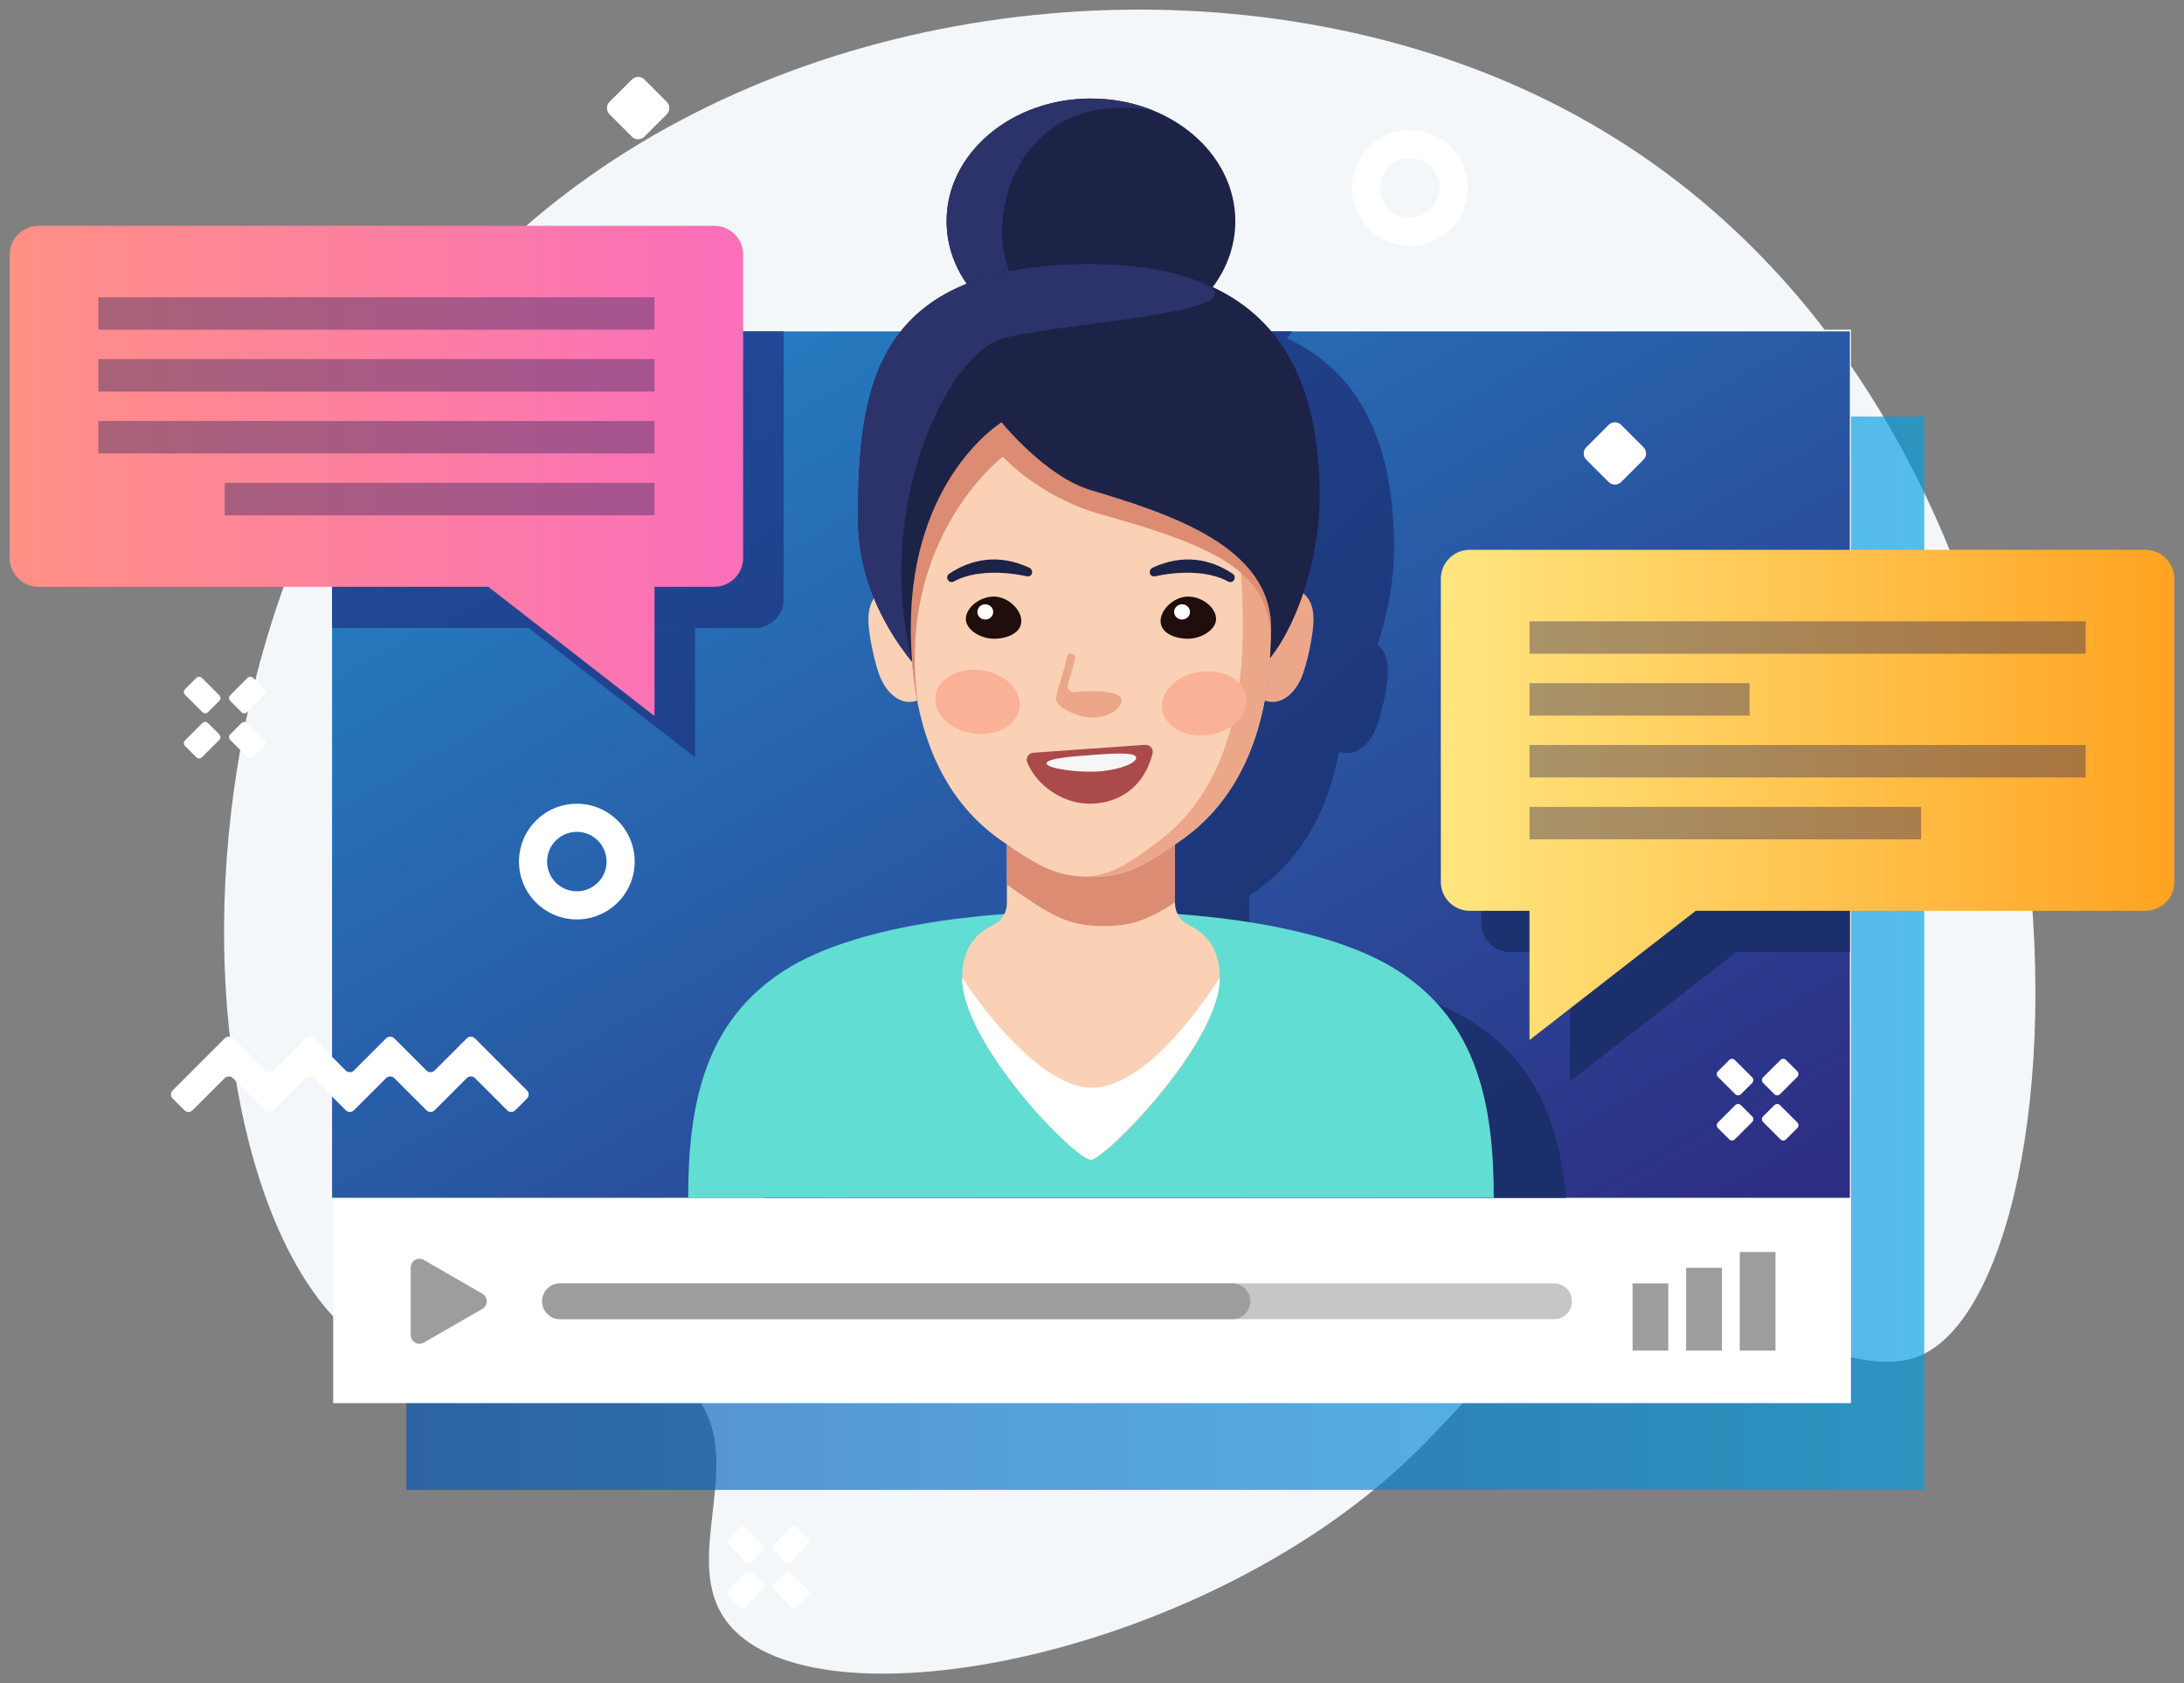 <?xml version="1.0" encoding="utf-8"?>
<!-- Generator: Adobe Illustrator 22.1.0, SVG Export Plug-In . SVG Version: 6.00 Build 0)  -->
<svg version="1.1" id="Capa_1" xmlns="http://www.w3.org/2000/svg" xmlns:xlink="http://www.w3.org/1999/xlink" x="0px" y="0px"
	 viewBox="0 0 227 175" enable-background="new 0 0 227 175" xml:space="preserve">
<rect x="0" y="0" width="227" height="175" fill="#808080" stroke="none"/>
<g>
	<path fill="#F4F7FA" d="M39.901,140.792c9.766,4.362,23.384-4.286,31.309,3.112c7.715,7.201-1.646,18.702,5.088,25.564
		c9.99,10.179,48.082,2.695,69.589-17.278c6.468-6.006,8.67-10.574,16.521-13.566c16.858-6.424,29.185,6.067,37.425,2.198
		c18.554-8.712,21.871-102.943-41.62-131.617C128.561-4.187,88.885-1.224,61.196,18.378
		C11.163,53.797,17.988,131.005,39.901,140.792z"/>
	<g>
		<defs>
			<filter id="Adobe_OpacityMaskFilter" filterUnits="userSpaceOnUse" x="42.245" y="43.301" width="157.757" height="111.595">
				<feFlood  style="flood-color:white;flood-opacity:1" result="back"/>
				<feBlend  in="SourceGraphic" in2="back" mode="normal"/>
			</filter>
		</defs>
		<mask maskUnits="userSpaceOnUse" x="42.245" y="43.301" width="157.757" height="111.595" id="SVGID_1_">
			<g filter="url(#Adobe_OpacityMaskFilter)">
				<defs>
					
						<filter id="Adobe_OpacityMaskFilter_1_" filterUnits="userSpaceOnUse" x="42.245" y="43.301" width="157.757" height="111.595">
						<feFlood  style="flood-color:white;flood-opacity:1" result="back"/>
						<feBlend  in="SourceGraphic" in2="back" mode="normal"/>
					</filter>
				</defs>
				<mask maskUnits="userSpaceOnUse" x="42.245" y="43.301" width="157.757" height="111.595" id="SVGID_1_">
					<g filter="url(#Adobe_OpacityMaskFilter_1_)">
					</g>
				</mask>
				<linearGradient id="SVGID_2_" gradientUnits="userSpaceOnUse" x1="42.245" y1="99.099" x2="200.002" y2="99.099">
					<stop  offset="0" style="stop-color:#4D4D4D"/>
					<stop  offset="1" style="stop-color:#FFFFFF"/>
				</linearGradient>
				<rect x="42.245" y="43.301" mask="url(#SVGID_1_)" fill="url(#SVGID_2_)" width="157.757" height="111.595"/>
			</g>
		</mask>
		<linearGradient id="SVGID_3_" gradientUnits="userSpaceOnUse" x1="42.245" y1="99.099" x2="200.002" y2="99.099">
			<stop  offset="0" style="stop-color:#0053B3"/>
			<stop  offset="1" style="stop-color:#009FE3"/>
		</linearGradient>
		<rect x="42.245" y="43.301" opacity="0.65" fill="url(#SVGID_3_)" width="157.757" height="111.595"/>
		<rect x="34.627" y="34.279" fill="#FFFFFF" width="157.757" height="111.595"/>
		<linearGradient id="SVGID_4_" gradientUnits="userSpaceOnUse" x1="80.177" y1="21.957" x2="150.243" y2="143.314">
			<stop  offset="0" style="stop-color:#2581C4"/>
			<stop  offset="1" style="stop-color:#2D2E83"/>
		</linearGradient>
		<rect x="34.514" y="34.448" fill="url(#SVGID_4_)" width="157.757" height="90.082"/>
		<path fill="#C6C6C6" d="M161.531,137.143H58.205c-1.026,0-1.857-0.831-1.857-1.857l0,0c0-1.026,0.831-1.857,1.857-1.857h103.326
			c1.026,0,1.857,0.831,1.857,1.857l0,0C163.388,136.312,162.557,137.143,161.531,137.143z"/>
		<path fill="#9D9D9C" d="M50.132,136.076l-6.076,3.508c-0.608,0.351-1.367-0.088-1.367-0.789v-7.016c0-0.702,0.76-1.14,1.367-0.789
			l6.076,3.508C50.74,134.848,50.74,135.725,50.132,136.076z"/>
		<rect x="180.828" y="130.162" fill="#9D9D9C" width="3.714" height="10.249"/>
		<rect x="175.257" y="131.806" fill="#9D9D9C" width="3.714" height="8.605"/>
		<rect x="169.686" y="133.43" fill="#9D9D9C" width="3.714" height="6.981"/>
		<path fill="#9D9D9C" d="M128.103,137.143H58.205c-1.026,0-1.857-0.831-1.857-1.857v0c0-1.025,0.831-1.857,1.857-1.857h69.898
			c1.026,0,1.857,0.831,1.857,1.857v0C129.96,136.312,129.129,137.143,128.103,137.143z"/>
		<linearGradient id="SVGID_5_" gradientUnits="userSpaceOnUse" x1="62.466" y1="28.643" x2="146.812" y2="124.25">
			<stop  offset="0" style="stop-color:#224B9C"/>
			<stop  offset="1" style="stop-color:#1B2F6B"/>
		</linearGradient>
		<path fill="url(#SVGID_5_)" d="M153.002,106.228c-5.411-3.466-14.031-5.216-22.876-5.882c-0.174-0.348-0.27-0.738-0.27-1.142
			v-6.088c0.225-0.156,0.456-0.317,0.696-0.486c2.646-1.865,4.755-4.328,6.29-7.377c0.11-0.218,0.216-0.439,0.32-0.662
			c0.208-0.448,0.403-0.907,0.587-1.378c0.276-0.707,0.525-1.441,0.747-2.202c0.268-0.918,0.495-1.876,0.683-2.871
			c-0.001,0.007-0.001,0.013-0.002,0.02c0.276,0.093,0.561,0.142,0.856,0.142c1.082,0,2.235-0.886,2.924-2.426
			c0.64-1.43,1.298-4.689,1.298-6.146c0-1.336-0.418-2.195-1.064-2.738c1.123-3.362,1.704-6.977,1.704-9.879
			c0-9.011-2.296-17.835-11.118-21.94c0.177-0.236,0.345-0.477,0.504-0.723H107.96c0.034,0.051,0.067,0.103,0.101,0.154
			c0.05,0.075,0.099,0.151,0.151,0.226c-10.357,4.141-11.298,14.017-11.298,24.476c0,2.879,0.605,5.642,1.656,8.215
			c-0.365,0.528-0.584,1.244-0.584,2.21c0,1.457,0.659,4.716,1.298,6.146c0.688,1.54,1.842,2.426,2.923,2.426
			c0.295,0,0.58-0.049,0.856-0.142c-0.003-0.015-0.004-0.03-0.007-0.045c1.228,6.507,4.163,11.366,8.634,14.516
			c0.24,0.169,0.471,0.331,0.696,0.486v0.002c0,0-0.001-0.001-0.001-0.001v4.155c0,0,0.001,0.001,0.001,0.001v1.932
			c0,0.403-0.096,0.793-0.27,1.142c-8.844,0.666-17.462,2.416-22.873,5.882c-6.729,4.31-9.117,10.791-9.775,18.301h83.307
			C162.119,117.019,159.73,110.538,153.002,106.228z"/>
		<path fill="#62DDD3" d="M155.258,124.53c0-9.742-1.712-18.325-9.986-23.625c-7.255-4.647-20.277-6.211-31.879-6.211v0v0
			c-11.602,0-24.624,1.564-31.879,6.211c-8.274,5.299-9.986,13.882-9.986,23.625h41.865v0v0H155.258z"/>
		<path fill="#FBD1B5" d="M126.774,101.651c0,6.839-11.866,18.912-13.383,18.912c-1.631,0-13.383-12.073-13.383-18.912
			c0-2.902,1.277-4.542,3.238-5.494c0.869-0.421,1.411-1.311,1.411-2.275v-6.089c3.763,2.607,5.505,3.37,8.734,3.37
			c1.712,0,3.004-0.215,4.402-0.803c1.241-0.523,2.564-1.341,4.332-2.566v6.089c0,0.965,0.542,1.855,1.411,2.275
			C125.497,97.109,126.774,98.749,126.774,101.651z"/>
		<path fill="#DB8C72" d="M122.124,87.794v6.021c-2.889,1.88-4.574,2.465-7.395,2.465c-3.42,0-5.173-0.862-9.431-3.858
			c-0.219-0.156-0.434-0.312-0.643-0.472v-4.155c3.765,2.601,5.509,3.371,8.734,3.371C116.619,91.165,118.363,90.395,122.124,87.794
			z"/>
		<path fill="#ECA78A" d="M136.526,64.405c0,1.457-0.659,4.716-1.298,6.146c-0.688,1.54-1.842,2.426-2.924,2.426
			c-0.295,0-0.58-0.049-0.856-0.142c0.44-2.309,0.663-4.827,0.663-7.551c0-1.517-0.038-3.006-0.119-4.457
			c0.104-0.019,0.208-0.028,0.312-0.028C134.389,60.8,136.526,61.382,136.526,64.405z"/>
		<path fill="#FBD1B5" d="M113.391,36.973L113.391,36.973L113.391,36.973c-14.708,0-18.721,12.676-18.721,28.313
			c0,10.371,3.242,17.759,9.29,22.021c4.255,2.999,6.008,3.856,9.431,3.856v0v0c3.423,0,5.175-0.858,9.431-3.856
			c6.049-4.262,9.29-11.65,9.29-22.021C132.112,49.649,128.099,36.973,113.391,36.973z"/>
		<path fill="#FBD1B5" d="M95.334,72.836c-0.276,0.093-0.561,0.142-0.856,0.142c-1.081,0-2.235-0.886-2.924-2.426
			c-0.64-1.43-1.298-4.689-1.298-6.146c0-3.023,2.137-3.605,4.222-3.605c0.104,0,0.208,0.009,0.312,0.028
			c-0.081,1.451-0.119,2.94-0.119,4.457C94.671,68.009,94.894,70.526,95.334,72.836z"/>
		<ellipse fill="#1D2247" cx="113.391" cy="23" rx="15.006" ry="12.755"/>
		<path fill="#29235C" d="M131.998,68.44c0.039-0.56,0.068-1.13,0.088-1.71C132.085,67.276,132.056,67.841,131.998,68.44z"/>
		<path fill="#2C336B" d="M104.149,24.22c0,5.085,3.502,9.474,8.568,11.52c-7.974-0.297-14.331-5.884-14.331-12.743
			c0-7.044,6.717-12.752,15.003-12.752c2.304,0,4.486,0.443,6.44,1.232C109.108,9.606,104.149,17.172,104.149,24.22z"/>
		<path fill="#ECA78A" d="M113.391,36.973c-0.261,0-0.511,0.013-0.766,0.021c12.97,0.439,16.544,12.933,16.544,28.292
			c0,10.371-2.987,17.759-8.56,22.021c-3.617,2.766-5.274,3.708-7.984,3.838c0.247,0.011,0.5,0.018,0.766,0.018
			c3.423,0,5.175-0.858,9.431-3.856c6.049-4.262,9.29-11.65,9.29-22.021C132.112,49.649,128.099,36.973,113.391,36.973z"/>
		<path fill="#DB8C72" d="M132.11,65.283c0,0.297-0.005,0.589-0.01,0.877c0,0.166-0.005,0.326-0.015,0.487
			c-0.039-7.019-5.129-9.679-17.629-13.171c-6.542-1.827-10.21-6.006-10.21-6.006s-11.325,8.563-8.797,25.909
			c-0.005-0.005-0.01-0.01-0.01-0.015c-0.302-1.432-0.511-2.952-0.633-4.554c0,0.005,0,0.005,0.005,0.01
			c-0.044-0.536-0.078-1.076-0.102-1.627c-0.024-0.623-0.039-1.262-0.039-1.909c0-0.244,0-0.487,0.005-0.731
			c0.287-15.086,9.426-20.639,9.426-20.639s4.535,5.641,9.289,7.058C121.792,53.471,132.11,56.881,132.11,65.283z"/>
		<path fill="#1D2247" d="M94.671,65.285c0-15.637,9.432-21.372,9.432-21.372s4.534,5.642,9.289,7.057
			c8.4,2.501,18.721,5.912,18.721,14.315c0,1.088-0.044,2.135-0.115,3.156c3.379-4.255,5.168-11.556,5.168-16.653
			c0-12.34-4.303-24.33-23.775-24.33c-22.583,0-24.207,12.757-24.207,26.522c0,5.56,2.253,10.694,5.624,14.84
			C94.719,67.682,94.671,66.506,94.671,65.285z"/>
		<path fill="#2C336B" d="M103.981,35.27c5.151-1.73,30.481-2.827,19.659-6.371c-2.829-0.926-6.213-1.442-10.249-1.442
			c-22.583,0-24.207,12.757-24.207,26.522c0,5.56,2.253,10.694,5.624,14.84C90.768,52.624,98.419,37.139,103.981,35.27z"/>
		<path fill="#AA4A4B" d="M107.412,78.257c-0.512,0.036-0.831,0.537-0.647,0.993c0.968,2.402,3.814,4.493,6.922,4.293
			c3.647-0.235,5.491-2.701,6.111-5.215c0.118-0.477-0.269-0.928-0.781-0.892L107.412,78.257z"/>
		<path fill="#1F0E0B" d="M106.156,64.566c0,1.21-1.418,1.839-2.849,1.839c-1.432,0-3.036-0.987-2.914-2.192
			c0.115-1.136,1.482-2.192,2.914-2.192C104.738,62.023,106.156,63.356,106.156,64.566z"/>
		<path fill="#FFFFFF" d="M101.584,63.618c0,0.438,0.369,0.793,0.824,0.793c0.455,0,0.824-0.355,0.824-0.793
			c0-0.438-0.369-0.793-0.824-0.793C101.952,62.825,101.584,63.18,101.584,63.618z"/>
		<path fill="#1F0E0B" d="M120.627,64.566c0,1.21,1.418,1.839,2.849,1.839c1.432,0,3.036-0.987,2.914-2.192
			c-0.115-1.136-1.482-2.192-2.914-2.192C122.044,62.023,120.627,63.356,120.627,64.566z"/>
		<path fill="#FFFFFF" d="M122.038,63.618c0,0.438,0.369,0.793,0.824,0.793c0.455,0,0.824-0.355,0.824-0.793
			c0-0.438-0.369-0.793-0.824-0.793C122.407,62.825,122.038,63.18,122.038,63.618z"/>
		<path fill="#1D2247" d="M106.964,59.011c-3.158-1.461-6.03-0.892-8.3,0.637c-0.496,0.334-0.057,1.099,0.472,0.807
			c2.12-1.169,5.241-1.053,7.58-0.543C107.302,60.04,107.51,59.263,106.964,59.011z"/>
		<path fill="#ECA78A" d="M113.406,71.85c-0.61,0-1.205,0.032-1.731,0.097c-0.463,0.057-0.829-0.386-0.677-0.827
			c0.056-0.161,0.112-0.323,0.163-0.486c0.224-0.712,0.408-1.434,0.567-2.163c0.116-0.533-0.703-0.761-0.819-0.226
			c-0.182,0.834-0.399,1.656-0.665,2.467c-0.215,0.654-0.547,1.723-0.463,2.123c0.019,0.088,0.124,0.293,0.185,0.344
			c0.536,0.633,2.133,1.422,3.669,1.422c1.882,0,2.959-1.186,2.959-1.816C116.593,72.154,115.288,71.85,113.406,71.85z"/>
		<path fill="#1D2247" d="M119.819,59.011c3.158-1.461,6.03-0.892,8.3,0.637c0.496,0.334,0.057,1.099-0.472,0.807
			c-2.12-1.169-5.241-1.053-7.58-0.543C119.481,60.04,119.272,59.263,119.819,59.011z"/>
		
			<ellipse transform="matrix(0.143 -0.99 0.99 0.143 14.756 163.132)" fill="#FBB197" cx="101.623" cy="73.041" rx="3.317" ry="4.412"/>
		
			<ellipse transform="matrix(0.99 -0.143 0.143 0.99 -9.185 18.715)" fill="#FBB197" cx="125.16" cy="73.041" rx="4.412" ry="3.317"/>
		<path fill="#F6F6F6" d="M118.09,78.75c0.061,0.564-1.529,1.201-3.553,1.421c-2.024,0.22-5.698-0.223-5.76-0.788
			c-0.061-0.564,2.842-0.746,4.936-0.908C115.742,78.319,118.028,78.186,118.09,78.75z"/>
		<linearGradient id="SVGID_6_" gradientUnits="userSpaceOnUse" x1="119.828" y1="-13.19" x2="181.063" y2="92.873">
			<stop  offset="0" style="stop-color:#224B9C"/>
			<stop  offset="1" style="stop-color:#1B2F6B"/>
		</linearGradient>
		<path fill="url(#SVGID_6_)" d="M192.272,98.981h-35.295c-1.663,0-3.011-1.348-3.011-3.011V64.457c0-1.663,1.348-3.011,3.011-3.011
			h35.295V98.981z"/>
		<linearGradient id="SVGID_7_" gradientUnits="userSpaceOnUse" x1="102.581" y1="-14.225" x2="170.507" y2="103.426">
			<stop  offset="0" style="stop-color:#224B9C"/>
			<stop  offset="1" style="stop-color:#1B2F6B"/>
		</linearGradient>
		<polygon fill="url(#SVGID_7_)" points="163.181,98.981 180.459,98.981 163.181,112.421 		"/>
		<linearGradient id="SVGID_8_" gradientUnits="userSpaceOnUse" x1="49.951" y1="35.957" x2="108.954" y2="138.152">
			<stop  offset="0" style="stop-color:#224B9C"/>
			<stop  offset="1" style="stop-color:#1B2F6B"/>
		</linearGradient>
		<path fill="url(#SVGID_8_)" d="M78.438,65.294H34.514V34.448h46.94v27.829C81.455,63.943,80.104,65.294,78.438,65.294z"/>
		<linearGradient id="SVGID_9_" gradientUnits="userSpaceOnUse" x1="48.692" y1="39.472" x2="109.964" y2="145.599">
			<stop  offset="0" style="stop-color:#224B9C"/>
			<stop  offset="1" style="stop-color:#1B2F6B"/>
		</linearGradient>
		<polygon fill="url(#SVGID_9_)" points="72.239,65.294 54.961,65.294 72.239,78.733 		"/>
		<linearGradient id="SVGID_10_" gradientUnits="userSpaceOnUse" x1="149.756" y1="82.647" x2="226" y2="82.647">
			<stop  offset="0" style="stop-color:#FFE680"/>
			<stop  offset="1" style="stop-color:#FFA321"/>
		</linearGradient>
		<path fill="url(#SVGID_10_)" d="M222.99,57.159h-70.224c-1.663,0-3.01,1.348-3.01,3.01v31.515c0,1.663,1.348,3.01,3.01,3.01h6.205
			v13.439l17.277-13.439h46.741c1.663,0,3.01-1.348,3.01-3.01V60.169C226,58.507,224.652,57.159,222.99,57.159z"/>
		<g>
			<rect x="158.971" y="64.591" opacity="0.4" fill="#29235C" width="57.813" height="3.375"/>
			<rect x="158.971" y="71.023" opacity="0.4" fill="#29235C" width="22.876" height="3.375"/>
			<rect x="158.971" y="77.455" opacity="0.4" fill="#29235C" width="57.813" height="3.375"/>
			<rect x="158.971" y="83.888" opacity="0.4" fill="#29235C" width="40.705" height="3.375"/>
		</g>
		<linearGradient id="SVGID_11_" gradientUnits="userSpaceOnUse" x1="1" y1="48.959" x2="77.245" y2="48.959">
			<stop  offset="0" style="stop-color:#FF9085"/>
			<stop  offset="1" style="stop-color:#FB6FBB"/>
		</linearGradient>
		<path fill="url(#SVGID_11_)" d="M74.234,23.472H4.01c-1.662,0-3.01,1.348-3.01,3.01v31.515c0,1.662,1.348,3.01,3.01,3.01h46.741
			l17.277,13.439V61.007h6.206c1.662,0,3.01-1.348,3.01-3.01V26.482C77.244,24.819,75.897,23.472,74.234,23.472z"/>
		<g>
			<rect x="10.216" y="30.903" opacity="0.4" fill="#29235C" width="57.813" height="3.375"/>
			<rect x="10.216" y="37.336" opacity="0.4" fill="#29235C" width="57.813" height="3.375"/>
			<rect x="10.216" y="43.768" opacity="0.4" fill="#29235C" width="57.813" height="3.375"/>
			<rect x="23.358" y="50.2" opacity="0.4" fill="#29235C" width="44.671" height="3.375"/>
		</g>
		<path fill="#FFFFFF" d="M59.955,83.56c-3.321,0-6.013,2.692-6.013,6.013c0,3.321,2.692,6.013,6.013,6.013
			c3.321,0,6.013-2.692,6.013-6.013C65.968,86.252,63.276,83.56,59.955,83.56z M59.955,92.664c-1.707,0-3.091-1.384-3.091-3.091
			c0-1.707,1.384-3.091,3.091-3.091s3.091,1.384,3.091,3.091C63.047,91.28,61.663,92.664,59.955,92.664z"/>
		<path fill="#FFFFFF" d="M146.546,13.523c-3.321,0-6.013,2.692-6.013,6.013s2.692,6.013,6.013,6.013s6.013-2.692,6.013-6.013
			S149.867,13.523,146.546,13.523z M146.546,22.627c-1.707,0-3.091-1.384-3.091-3.091c0-1.707,1.384-3.091,3.091-3.091
			s3.091,1.384,3.091,3.091C149.638,21.243,148.254,22.627,146.546,22.627z"/>
		<path fill="#FFFFFF" d="M170.822,47.791l-2.325,2.325c-0.358,0.358-0.939,0.358-1.297,0l-2.325-2.325
			c-0.358-0.358-0.358-0.938,0-1.296l2.325-2.325c0.358-0.358,0.939-0.358,1.297,0l2.325,2.325
			C171.18,46.853,171.18,47.433,170.822,47.791z"/>
		<path fill="#FFFFFF" d="M69.301,11.886l-2.325,2.325c-0.358,0.358-0.939,0.358-1.297,0l-2.325-2.325
			c-0.358-0.358-0.358-0.938,0-1.297l2.325-2.325c0.358-0.358,0.938-0.358,1.297,0l2.325,2.325
			C69.659,10.948,69.659,11.528,69.301,11.886z"/>
		<g>
			<path fill="#FFFFFF" d="M178.561,111.372l1.169-1.169c0.162-0.162,0.425-0.162,0.587,0l1.798,1.798
				c0.162,0.162,0.162,0.425,0,0.587l-1.169,1.169c-0.162,0.162-0.425,0.162-0.587,0l-1.798-1.798
				C178.399,111.797,178.399,111.534,178.561,111.372z"/>
			<path fill="#FFFFFF" d="M183.254,116.065l1.169-1.169c0.162-0.162,0.425-0.162,0.587,0l1.798,1.798
				c0.162,0.162,0.162,0.425,0,0.587l-1.169,1.169c-0.162,0.162-0.425,0.162-0.587,0l-1.798-1.798
				C183.092,116.49,183.092,116.227,183.254,116.065z"/>
			<path fill="#FFFFFF" d="M179.73,118.45l-1.169-1.169c-0.162-0.162-0.162-0.425,0-0.587l1.798-1.798
				c0.162-0.162,0.425-0.162,0.587,0l1.169,1.169c0.162,0.162,0.162,0.425,0,0.587l-1.798,1.798
				C180.155,118.612,179.892,118.612,179.73,118.45z"/>
			<path fill="#FFFFFF" d="M184.423,113.757l-1.169-1.169c-0.162-0.162-0.162-0.425,0-0.587l1.798-1.798
				c0.162-0.162,0.425-0.162,0.587,0l1.169,1.169c0.162,0.162,0.162,0.425,0,0.587l-1.798,1.798
				C184.848,113.919,184.585,113.919,184.423,113.757z"/>
		</g>
		<g>
			<path fill="#FFFFFF" d="M19.234,71.649l1.169-1.169c0.162-0.162,0.425-0.162,0.587,0l1.798,1.798
				c0.162,0.162,0.162,0.425,0,0.587l-1.169,1.169c-0.162,0.162-0.425,0.162-0.587,0l-1.798-1.798
				C19.072,72.074,19.072,71.811,19.234,71.649z"/>
			<path fill="#FFFFFF" d="M23.927,76.341l1.169-1.169c0.162-0.162,0.425-0.162,0.587,0l1.798,1.798
				c0.162,0.162,0.162,0.425,0,0.587l-1.169,1.169c-0.162,0.162-0.425,0.162-0.587,0l-1.798-1.798
				C23.765,76.766,23.765,76.503,23.927,76.341z"/>
			<path fill="#FFFFFF" d="M20.403,78.726l-1.169-1.169c-0.162-0.162-0.162-0.425,0-0.587l1.798-1.798
				c0.162-0.162,0.425-0.162,0.587,0l1.169,1.169c0.162,0.162,0.162,0.425,0,0.587l-1.798,1.798
				C20.828,78.888,20.565,78.888,20.403,78.726z"/>
			<path fill="#FFFFFF" d="M25.096,74.033l-1.169-1.169c-0.162-0.162-0.162-0.425,0-0.587l1.798-1.798
				c0.162-0.162,0.425-0.162,0.587,0l1.169,1.169c0.162,0.162,0.162,0.425,0,0.587l-1.798,1.798
				C25.521,74.196,25.258,74.196,25.096,74.033z"/>
		</g>
		<g>
			<path fill="#FFFFFF" d="M75.744,159.991l1.169-1.169c0.162-0.162,0.425-0.162,0.587,0l1.798,1.798
				c0.162,0.162,0.162,0.425,0,0.587l-1.169,1.169c-0.162,0.162-0.425,0.162-0.587,0l-1.798-1.798
				C75.582,160.416,75.582,160.153,75.744,159.991z"/>
			<path fill="#FFFFFF" d="M80.437,164.684l1.169-1.169c0.162-0.162,0.425-0.162,0.587,0l1.798,1.798
				c0.162,0.162,0.162,0.425,0,0.587l-1.169,1.169c-0.162,0.162-0.425,0.162-0.587,0l-1.798-1.798
				C80.275,165.109,80.275,164.846,80.437,164.684z"/>
			<path fill="#FFFFFF" d="M76.913,167.069l-1.169-1.169c-0.162-0.162-0.162-0.425,0-0.587l1.798-1.798
				c0.162-0.162,0.425-0.162,0.587,0l1.169,1.169c0.162,0.162,0.162,0.425,0,0.587l-1.798,1.798
				C77.338,167.231,77.075,167.231,76.913,167.069z"/>
			<path fill="#FFFFFF" d="M81.606,162.376l-1.169-1.169c-0.162-0.162-0.162-0.425,0-0.587l1.798-1.798
				c0.162-0.162,0.425-0.162,0.587,0l1.169,1.169c0.162,0.162,0.162,0.425,0,0.587l-1.798,1.798
				C82.031,162.538,81.768,162.538,81.606,162.376z"/>
		</g>
		<path fill="#FFFFFF" d="M53.559,115.424l1.212-1.212c0.236-0.236,0.236-0.618,0-0.854l-3.765-3.765l-1.639-1.639
			c-0.236-0.236-0.618-0.236-0.854,0l-3.339,3.338c-0.236,0.236-0.618,0.236-0.854,0l-3.339-3.338c-0.236-0.236-0.618-0.236-0.854,0
			l-1.639,1.639l-1.7,1.7c-0.236,0.236-0.618,0.236-0.854,0l-1.7-1.7l-1.639-1.639c-0.236-0.236-0.618-0.236-0.854,0l-1.639,1.639
			l-1.7,1.7c-0.236,0.236-0.618,0.236-0.854,0l-1.7-1.7l-1.639-1.639c-0.236-0.236-0.618-0.236-0.854,0l-5.404,5.404
			c-0.236,0.236-0.236,0.618,0,0.854l1.212,1.212c0.236,0.236,0.618,0.236,0.854,0l3.339-3.338c0.236-0.236,0.618-0.236,0.854,0
			l1.7,1.7l1.639,1.639c0.236,0.236,0.618,0.236,0.854,0l1.639-1.639l1.7-1.7c0.236-0.236,0.618-0.236,0.854,0l1.7,1.7l1.639,1.639
			c0.236,0.236,0.618,0.236,0.854,0l1.639-1.639l1.7-1.7c0.236-0.236,0.618-0.236,0.854,0l1.7,1.7l1.639,1.639
			c0.236,0.236,0.618,0.236,0.854,0l1.639-1.639l0,0l1.7-1.7c0.236-0.236,0.618-0.236,0.854,0l3.339,3.338
			C52.941,115.659,53.323,115.659,53.559,115.424z"/>
		<path fill="#FBD1B5" d="M126.774,101.651c0,6.839-12.063,18.912-13.383,18.912c-1.631,0-13.383-12.073-13.383-18.912"/>
	</g>
	<path fill="#FFFFFF" d="M126.75,101.705c-4.357,6.637-9.155,11.383-13.317,11.383c-3.976,0-9.333-5.226-13.425-11.433l0-0.004
		c0,6.839,11.752,18.912,13.383,18.912c1.321,0,13.383-12.073,13.383-18.912L126.75,101.705z"/>
</g>
</svg>
